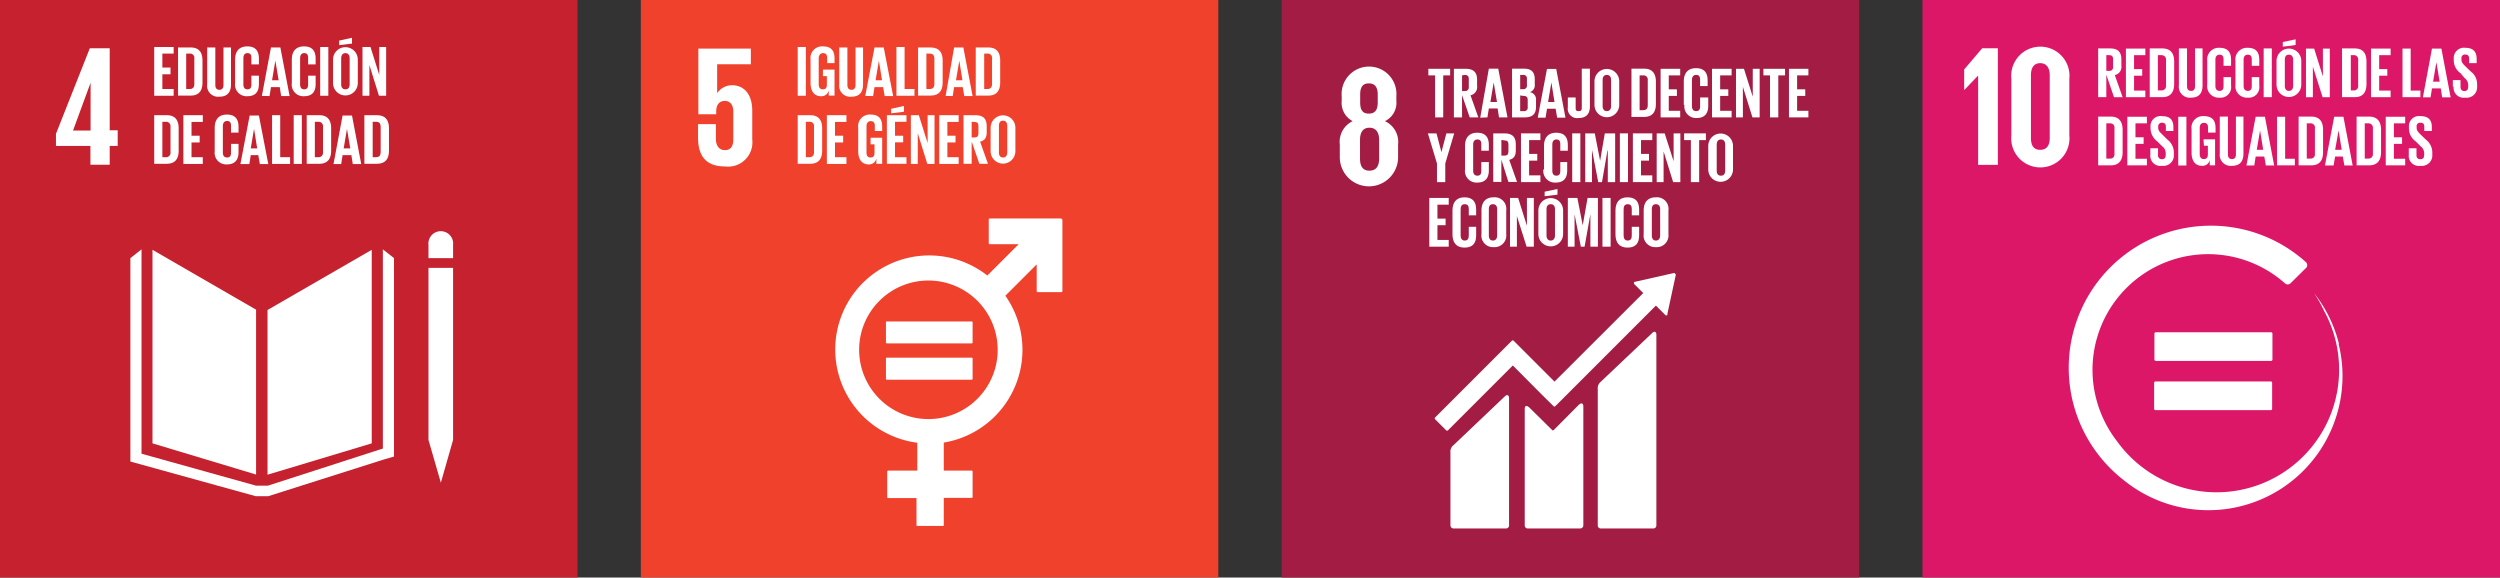 <svg id="Capa_1" data-name="Capa 1" xmlns="http://www.w3.org/2000/svg" xmlns:xlink="http://www.w3.org/1999/xlink" viewBox="0 0 159.52 36.85"><rect x="0" y="0" width="159.52" height="36.85" fill="#333333" stroke="none"/><defs><style>.cls-1{fill:none;}.cls-2{fill:#a21c44;}.cls-3{clip-path:url(#clip-path);}.cls-4{fill:#fff;}.cls-5{fill:#c5212e;}.cls-6{fill:#ef412c;}.cls-7{fill:#dd1768;}</style><clipPath id="clip-path" transform="translate(-3 -4.97)"><rect class="cls-1" x="3" y="4.97" width="159.52" height="36.85"/></clipPath></defs><rect class="cls-2" x="81.78" width="36.85" height="36.85"/><g class="cls-3"><path class="cls-4" d="M91,15.09c0,.45-.17.77-.62.77s-.6-.32-.6-.77v-1.2c0-.45.17-.77.6-.77s.62.32.62.77ZM89.79,11c0-.45.15-.71.55-.71s.57.26.57.71v.51c0,.44-.15.71-.57.71s-.55-.27-.55-.71Zm2.42,4v-.81a1.46,1.46,0,0,0-.84-1.49,1.3,1.3,0,0,0,.73-1.29v-.31a1.75,1.75,0,1,0-3.49,0v.31a1.32,1.32,0,0,0,.7,1.29,1.46,1.46,0,0,0-.82,1.49V15a1.86,1.86,0,1,0,3.72,0" transform="translate(-3 -4.97)"/><path class="cls-4" d="M108.4,26.24l-3.27,3.1a.53.53,0,0,0-.18.46v8.7a.19.19,0,0,0,.18.19h3.37a.19.19,0,0,0,.19-.19V26.31c0-.1-.08-.29-.29-.07" transform="translate(-3 -4.97)"/><path class="cls-4" d="M99,30.28l-3.26,3.1a.52.52,0,0,0-.19.47V38.5a.2.2,0,0,0,.19.19h3.37a.19.19,0,0,0,.18-.19V30.36c0-.11-.08-.29-.29-.08" transform="translate(-3 -4.97)"/><path class="cls-4" d="M109.88,22.47a.11.11,0,0,0,0-.07l-.06,0h-.05l-2.49.56h0l0,0a.12.12,0,0,0,0,.14l0,0,.57.57-5.66,5.65-2.61-2.61a.08.08,0,0,0-.11,0l-.71.71h0l-4.19,4.19a.08.08,0,0,0,0,.11l.71.71a.08.08,0,0,0,.11,0l4.14-4.14,1.89,1.9h0l.71.7a.08.08,0,0,0,.11,0l6.42-6.42.6.6a.09.09,0,0,0,.13,0,.09.09,0,0,0,0-.06h0l.55-2.55Z" transform="translate(-3 -4.97)"/><path class="cls-4" d="M103.72,30.82l-1.58,1.59a.07.07,0,0,1-.1,0L100.61,31c-.27-.26-.32-.05-.32.06V38.5a.19.19,0,0,0,.18.19h3.37a.2.2,0,0,0,.19-.19V30.88c0-.1-.08-.29-.31-.06" transform="translate(-3 -4.97)"/></g><polygon class="cls-4" points="91.14 4.39 92.53 4.39 92.53 4.81 92.09 4.81 92.09 7.49 91.57 7.49 91.57 4.81 91.14 4.81 91.14 4.39"/><g class="cls-3"><path class="cls-4" d="M96.29,9.78v1h.17a.23.23,0,0,0,.26-.26V10c0-.17-.08-.25-.26-.25Zm0,1.26v1.42h-.52V9.36h.76c.52,0,.72.26.72.69v.4a.53.53,0,0,1-.42.6l.5,1.41h-.55Z" transform="translate(-3 -4.97)"/></g><path class="cls-4" d="M98.1,11.48h.42l-.21-1.25h0Zm-.65,1L98,9.35h.6l.59,3.11h-.54l-.09-.57H98l-.09.57Z" transform="translate(-3 -4.97)"/><g class="cls-3"><path class="cls-4" d="M100,11.06v1h.23a.22.22,0,0,0,.25-.25v-.46c0-.17-.07-.26-.26-.26Zm0-.4h.18a.22.22,0,0,0,.25-.25V10a.22.22,0,0,0-.25-.25H100Zm-.52-1.31h.75c.52,0,.7.25.7.69v.31a.46.46,0,0,1-.31.5.47.47,0,0,1,.39.52v.41c0,.44-.2.68-.72.68h-.81Z" transform="translate(-3 -4.97)"/></g><path class="cls-4" d="M101.78,11.48h.41l-.2-1.25h0Zm-.66,1,.59-3.11h.59l.59,3.11h-.53l-.1-.57h-.55l-.09.57Z" transform="translate(-3 -4.97)"/><g class="cls-3"><path class="cls-4" d="M104.45,9.35v2.4c0,.45-.2.75-.72.75a.6.6,0,0,1-.69-.69v-.62h.5v.62c0,.16,0,.25.19.25s.2-.09.2-.25V9.35Z" transform="translate(-3 -4.97)"/><path class="cls-4" d="M105.8,11.74V10.07c0-.18-.08-.32-.27-.32s-.27.14-.27.32v1.67c0,.19.09.32.27.32s.27-.13.27-.32m-1.06-.08v-1.5a.79.79,0,1,1,1.58,0v1.5a.79.79,0,1,1-1.58,0" transform="translate(-3 -4.97)"/><path class="cls-4" d="M107.84,12c.22,0,.3-.12.3-.31V10.09a.27.27,0,0,0-.3-.31h-.22V12Zm.82-1.84v1.44c0,.47-.19.83-.75.83h-.81V9.35h.81c.56,0,.75.36.75.84" transform="translate(-3 -4.97)"/></g><polygon class="cls-4" points="105.96 4.39 107.21 4.39 107.21 4.81 106.48 4.81 106.48 5.7 107 5.7 107 6.12 106.48 6.12 106.48 7.07 107.21 7.07 107.21 7.49 105.96 7.49 105.96 4.39"/><g class="cls-3"><path class="cls-4" d="M110.44,11.66v-1.5c0-.49.23-.84.78-.84s.74.32.74.78v.36h-.48v-.4c0-.2-.06-.31-.25-.31s-.27.14-.27.32v1.67c0,.19.08.32.27.32s.25-.12.25-.3v-.57H112v.53c0,.45-.19.78-.74.78a.74.74,0,0,1-.78-.84" transform="translate(-3 -4.97)"/></g><polygon class="cls-4" points="109.24 4.39 110.49 4.39 110.49 4.81 109.76 4.81 109.76 5.7 110.28 5.7 110.28 6.12 109.76 6.12 109.76 7.07 110.49 7.07 110.49 7.49 109.24 7.49 109.24 4.39"/><polygon class="cls-4" points="111.21 5.54 111.21 7.49 110.77 7.49 110.77 4.39 111.28 4.39 111.84 6.17 111.84 4.39 112.28 4.39 112.28 7.49 111.82 7.49 111.21 5.54"/><polygon class="cls-4" points="112.52 4.39 113.9 4.39 113.9 4.81 113.47 4.81 113.47 7.49 112.94 7.49 112.94 4.81 112.52 4.81 112.52 4.39"/><polygon class="cls-4" points="114.15 4.39 115.39 4.39 115.39 4.81 114.67 4.81 114.67 5.7 115.19 5.7 115.19 6.12 114.67 6.12 114.67 7.07 115.39 7.07 115.39 7.49 114.15 7.49 114.15 4.39"/><polygon class="cls-4" points="92.22 10.43 92.22 11.62 91.69 11.62 91.69 10.43 91.11 8.51 91.66 8.51 91.97 9.69 91.98 9.69 92.29 8.51 92.79 8.51 92.22 10.43"/><g class="cls-3"><path class="cls-4" d="M96.48,15.78v-1.5c0-.49.23-.84.78-.84s.74.32.74.78v.37h-.48v-.41c0-.2-.06-.31-.25-.31S97,14,97,14.2v1.66c0,.19.08.32.27.32s.25-.12.25-.3v-.57H98v.53c0,.45-.19.78-.74.78a.74.74,0,0,1-.78-.84" transform="translate(-3 -4.97)"/><path class="cls-4" d="M98.8,13.9v1H99c.18,0,.25-.09.25-.26v-.46c0-.17-.07-.25-.25-.25Zm0,1.26v1.42h-.52v-3.1H99c.53,0,.72.26.72.69v.4c0,.34-.12.53-.42.6l.5,1.41h-.55Z" transform="translate(-3 -4.97)"/></g><polygon class="cls-4" points="97.05 8.51 98.29 8.51 98.29 8.94 97.57 8.94 97.57 9.82 98.09 9.82 98.09 10.25 97.57 10.25 97.57 11.19 98.29 11.19 98.29 11.62 97.05 11.62 97.05 8.51"/><g class="cls-3"><path class="cls-4" d="M101.52,15.78v-1.5c0-.49.23-.84.78-.84s.74.32.74.78v.37h-.48v-.41c0-.2-.06-.31-.25-.31s-.26.14-.26.33v1.66c0,.19.07.32.26.32s.25-.12.25-.3v-.57H103v.53c0,.45-.18.78-.74.78a.74.74,0,0,1-.78-.84" transform="translate(-3 -4.97)"/></g><rect class="cls-4" x="100.32" y="8.51" width="0.52" height="3.11"/><polygon class="cls-4" points="102.59 9.6 102.57 9.6 102.22 11.62 101.98 11.62 101.59 9.6 101.58 9.6 101.58 11.62 101.15 11.62 101.15 8.51 101.76 8.51 102.1 10.26 102.1 10.26 102.4 8.51 103.06 8.51 103.06 11.62 102.59 11.62 102.59 9.6"/><rect class="cls-4" x="103.36" y="8.51" width="0.52" height="3.11"/><polygon class="cls-4" points="104.19 8.51 105.43 8.51 105.43 8.94 104.71 8.94 104.71 9.82 105.22 9.82 105.22 10.25 104.71 10.25 104.71 11.19 105.43 11.19 105.43 11.62 104.19 11.62 104.19 8.51"/><polygon class="cls-4" points="106.15 9.66 106.15 11.62 105.71 11.62 105.71 8.51 106.22 8.51 106.79 10.29 106.79 8.51 107.22 8.51 107.22 11.62 106.76 11.62 106.15 9.66"/><polygon class="cls-4" points="107.46 8.51 108.85 8.51 108.85 8.94 108.42 8.94 108.42 11.62 107.89 11.62 107.89 8.94 107.46 8.94 107.46 8.51"/><g class="cls-3"><path class="cls-4" d="M113.08,15.86V14.2c0-.19-.08-.33-.27-.33s-.27.14-.27.33v1.66c0,.19.08.32.27.32s.27-.13.27-.32M112,15.78v-1.5a.79.79,0,1,1,1.58,0v1.5a.79.79,0,1,1-1.58,0" transform="translate(-3 -4.97)"/></g><polygon class="cls-4" points="91.2 12.63 92.44 12.63 92.44 13.06 91.72 13.06 91.72 13.95 92.24 13.95 92.24 14.37 91.72 14.37 91.72 15.31 92.44 15.31 92.44 15.74 91.2 15.74 91.2 12.63"/><g class="cls-3"><path class="cls-4" d="M95.68,19.9V18.4c0-.49.22-.84.77-.84s.74.32.74.78v.37h-.47V18.3c0-.19-.07-.3-.26-.3s-.26.13-.26.32V20c0,.18.08.32.26.32s.26-.12.26-.31v-.57h.47V20c0,.44-.18.77-.74.77s-.77-.36-.77-.84" transform="translate(-3 -4.97)"/><path class="cls-4" d="M98.53,20V18.32c0-.19-.08-.32-.27-.32s-.26.13-.26.32V20c0,.18.08.32.26.32s.27-.14.27-.32m-1-.09V18.4c0-.49.23-.84.78-.84a.74.74,0,0,1,.8.84v1.5a.75.75,0,0,1-.8.84.74.74,0,0,1-.78-.84" transform="translate(-3 -4.97)"/></g><polygon class="cls-4" points="96.79 13.79 96.79 15.74 96.35 15.74 96.35 12.63 96.87 12.63 97.43 14.41 97.43 12.63 97.87 12.63 97.87 15.74 97.41 15.74 96.79 13.79"/><g class="cls-3"><path class="cls-4" d="M102.22,20V18.32c0-.19-.08-.32-.27-.32s-.27.13-.27.32V20c0,.18.09.32.27.32s.27-.14.27-.32m.16-2.61-.82.1v-.29l.82-.17Zm-1.22,2.52V18.4a.79.79,0,1,1,1.58,0v1.5a.79.79,0,1,1-1.58,0" transform="translate(-3 -4.97)"/></g><polygon class="cls-4" points="101.48 13.72 101.47 13.72 101.11 15.74 100.87 15.74 100.48 13.72 100.47 13.72 100.47 15.74 100.04 15.74 100.04 12.63 100.65 12.63 100.99 14.38 100.99 14.38 101.3 12.63 101.96 12.63 101.96 15.74 101.48 15.74 101.48 13.72"/><rect class="cls-4" x="102.25" y="12.63" width="0.52" height="3.11"/><g class="cls-3"><path class="cls-4" d="M106.08,19.9V18.4c0-.49.22-.84.77-.84s.74.32.74.78v.37h-.47V18.3c0-.19-.07-.3-.26-.3s-.26.13-.26.32V20c0,.18.08.32.26.32s.26-.12.26-.31v-.57h.47V20c0,.44-.18.77-.74.77s-.77-.36-.77-.84" transform="translate(-3 -4.97)"/><path class="cls-4" d="M108.93,20V18.32c0-.19-.08-.32-.27-.32s-.26.13-.26.32V20c0,.18.08.32.26.32s.27-.14.27-.32m-1.05-.09V18.4c0-.49.23-.84.78-.84a.74.74,0,0,1,.8.84v1.5a.75.75,0,0,1-.8.84.74.74,0,0,1-.78-.84" transform="translate(-3 -4.97)"/></g><rect class="cls-5" width="36.85" height="36.85"/><path class="cls-4" d="M7.66,13.3l1.12-3.05h0V13.3Zm1.11,2.18H10v-1.2h.51v-1H10V8.05H8.73L6.57,13.51v.77h2.2Z" transform="translate(-3 -4.97)"/><polygon class="cls-4" points="16.34 19.76 9.73 15.94 9.73 28.29 16.34 30.28 16.34 19.76"/><polygon class="cls-4" points="17.07 19.78 17.07 30.29 23.72 28.29 23.72 15.94 17.07 19.78"/><g class="cls-3"><path class="cls-4" d="M31.91,20.6a.79.79,0,1,0-1.57,0v.84h1.57Z" transform="translate(-3 -4.97)"/></g><polygon class="cls-4" points="27.54 28.07 27.34 28.07 28.13 30.8 28.91 28.07 28.71 28.07 28.91 28.07 28.91 17.09 28.71 17.09 28.52 17.09 28.31 17.09 27.92 17.09 27.73 17.09 27.54 17.09 27.34 17.09 27.34 28.07 27.54 28.07"/><polygon class="cls-4" points="25.14 16.47 24.43 15.91 24.43 28.62 17.09 30.99 16.75 30.99 16.68 30.99 16.34 30.99 9.03 28.95 9.03 15.91 8.32 16.47 8.32 29.45 16.31 31.66 16.68 31.66 16.75 31.66 17.12 31.66 24.49 29.32 25.14 29.13 25.14 16.47"/><polygon class="cls-4" points="9.84 3 11.08 3 11.08 3.42 10.36 3.42 10.36 4.31 10.88 4.31 10.88 4.74 10.36 4.74 10.36 5.68 11.08 5.68 11.08 6.11 9.84 6.11 9.84 3"/><g class="cls-3"><path class="cls-4" d="M15.1,10.65c.22,0,.3-.13.3-.32V8.7a.27.27,0,0,0-.3-.31h-.22v2.26Zm.82-1.85v1.44c0,.47-.19.83-.75.83h-.81V8h.81c.56,0,.75.35.75.83" transform="translate(-3 -4.97)"/><path class="cls-4" d="M17.74,8v2.35c0,.48-.21.79-.74.79a.7.7,0,0,1-.78-.79V8h.52v2.4c0,.18.08.3.26.3s.26-.12.26-.3V8Z" transform="translate(-3 -4.97)"/><path class="cls-4" d="M18,10.27V8.77c0-.49.23-.84.78-.84s.74.32.74.78v.37h-.48V8.67c0-.2-.06-.31-.25-.31s-.26.14-.26.33v1.66c0,.19.07.32.26.32s.25-.12.25-.3V9.8h.48v.53c0,.45-.18.78-.74.78a.74.74,0,0,1-.78-.84" transform="translate(-3 -4.97)"/></g><path class="cls-4" d="M20.36,10.09h.42l-.21-1.25h0Zm-.65,1L20.29,8h.6l.59,3.1h-.54l-.09-.57h-.56l-.09.57Z" transform="translate(-3 -4.97)"/><g class="cls-3"><path class="cls-4" d="M21.62,10.27V8.77c0-.49.23-.84.78-.84s.74.32.74.78v.37h-.48V8.67c0-.2-.06-.31-.25-.31s-.26.14-.26.33v1.66c0,.19.07.32.26.32s.25-.12.25-.3V9.8h.48v.53c0,.45-.18.78-.74.78a.74.74,0,0,1-.78-.84" transform="translate(-3 -4.97)"/></g><rect class="cls-4" x="20.43" y="3" width="0.52" height="3.11"/><g class="cls-3"><path class="cls-4" d="M25.31,10.35V8.69c0-.19-.09-.33-.27-.33s-.27.14-.27.33v1.66c0,.19.08.32.27.32s.27-.13.27-.32m.15-2.6-.82.1V7.56l.82-.18Zm-1.21,2.52V8.77a.79.79,0,1,1,1.58,0v1.5a.79.79,0,1,1-1.58,0" transform="translate(-3 -4.97)"/></g><polygon class="cls-4" points="23.57 4.15 23.57 6.11 23.13 6.11 23.13 3 23.64 3 24.2 4.78 24.2 3 24.64 3 24.64 6.11 24.18 6.11 23.57 4.15"/><g class="cls-3"><path class="cls-4" d="M13.58,15a.28.28,0,0,0,.3-.32V13.05a.28.28,0,0,0-.3-.31h-.22V15Zm.82-1.85v1.44c0,.48-.2.83-.76.83h-.8v-3.1h.8c.56,0,.76.35.76.83" transform="translate(-3 -4.97)"/></g><polygon class="cls-4" points="11.7 7.35 12.94 7.35 12.94 7.78 12.22 7.78 12.22 8.66 12.74 8.66 12.74 9.09 12.22 9.09 12.22 10.03 12.94 10.03 12.94 10.46 11.7 10.46 11.7 7.35"/><g class="cls-3"><path class="cls-4" d="M16.7,14.62v-1.5c0-.49.23-.84.78-.84s.74.32.74.78v.37h-.48V13c0-.2-.06-.31-.25-.31s-.27.14-.27.33V14.7c0,.19.08.32.27.32s.25-.12.25-.3v-.57h.48v.53c0,.45-.19.78-.74.78a.74.74,0,0,1-.78-.84" transform="translate(-3 -4.97)"/></g><path class="cls-4" d="M19,14.44h.41l-.2-1.25h0Zm-.66,1,.59-3.1h.59l.6,3.1h-.54l-.1-.57H19l-.09.57Z" transform="translate(-3 -4.97)"/><polygon class="cls-4" points="17.36 7.35 17.88 7.35 17.88 10.03 18.51 10.03 18.51 10.46 17.36 10.46 17.36 7.35"/><rect class="cls-4" x="18.74" y="7.35" width="0.52" height="3.11"/><g class="cls-3"><path class="cls-4" d="M23.31,15a.28.28,0,0,0,.3-.32V13.05a.28.28,0,0,0-.3-.31h-.22V15Zm.82-1.85v1.44c0,.48-.2.83-.76.83h-.8v-3.1h.8c.56,0,.76.35.76.83" transform="translate(-3 -4.97)"/></g><path class="cls-4" d="M24.93,14.44h.42l-.21-1.25h0Zm-.65,1,.58-3.1h.6l.59,3.1h-.54l-.09-.57h-.56l-.09.57Z" transform="translate(-3 -4.97)"/><g class="cls-3"><path class="cls-4" d="M27,15c.21,0,.29-.13.29-.32V13.05c0-.18-.08-.31-.29-.31h-.22V15Zm.82-1.85v1.44c0,.48-.2.83-.76.83h-.81v-3.1h.81c.56,0,.76.35.76.83" transform="translate(-3 -4.97)"/></g><rect class="cls-6" x="40.89" width="36.85" height="36.85"/><g class="cls-3"><path class="cls-4" d="M49.76,10.41a1.13,1.13,0,0,0-1,.51h0V9.07h2.15v-1H47.56v4.19H48.7v-.17c0-.44.2-.68.55-.68s.54.27.54.67v1.8c0,.39-.15.67-.53.67s-.58-.29-.58-.73v-.93H47.54v.85c0,1.12.45,1.85,1.72,1.85A1.55,1.55,0,0,0,51,13.87V12.05c0-1.17-.61-1.64-1.28-1.64" transform="translate(-3 -4.97)"/><path class="cls-4" d="M62.25,31.71a4.42,4.42,0,1,1,4.41-4.42,4.42,4.42,0,0,1-4.41,4.42m8.48-12.8H66.15a.06.06,0,0,0-.06.06v1.52a.06.06,0,0,0,.06.06H68l-2,2a6,6,0,1,0-4.47,10.67V35H59.67a.06.06,0,0,0-.06.06v1.63a.06.06,0,0,0,.06.06h1.81v1.72s0,.06.05.06h1.63a.05.05,0,0,0,.06-.06V36.74H65a.06.06,0,0,0,.06-.06V35.05A.06.06,0,0,0,65,35H63.22V33.21a6,6,0,0,0,3.93-9.37l2-2v1.71a.06.06,0,0,0,.06.06h1.52a.06.06,0,0,0,.06-.06V19a.06.06,0,0,0-.06-.06" transform="translate(-3 -4.97)"/><path class="cls-4" d="M65,25.48H59.59a.06.06,0,0,0-.06.05v1.3a.06.06,0,0,0,.06.05H65a.06.06,0,0,0,.06-.05v-1.3a.06.06,0,0,0-.06-.05" transform="translate(-3 -4.97)"/><path class="cls-4" d="M65,27.79H59.59a.06.06,0,0,0-.06.06v1.29a.06.06,0,0,0,.06.06H65a.06.06,0,0,0,.06-.06V27.85a.06.06,0,0,0-.06-.06" transform="translate(-3 -4.97)"/></g><rect class="cls-4" x="50.9" y="3" width="0.52" height="3.11"/><g class="cls-3"><path class="cls-4" d="M55.51,9.41h.74v1.66h-.37v-.34a.47.47,0,0,1-.5.38c-.45,0-.66-.36-.66-.84V8.77a.74.74,0,0,1,.79-.84c.57,0,.74.32.74.78V9h-.47V8.67c0-.2-.08-.31-.26-.31s-.28.14-.28.33v1.66c0,.19.08.32.26.32s.26-.09.26-.29V9.83h-.25Z" transform="translate(-3 -4.97)"/><path class="cls-4" d="M58.07,8v2.35c0,.48-.21.79-.74.79a.7.7,0,0,1-.78-.79V8h.52v2.4c0,.18.08.3.26.3s.26-.12.26-.3V8Z" transform="translate(-3 -4.97)"/></g><path class="cls-4" d="M58.87,10.09h.41l-.2-1.25h0Zm-.66,1L58.8,8h.59l.6,3.1h-.54l-.1-.57H58.8l-.09.57Z" transform="translate(-3 -4.97)"/><polygon class="cls-4" points="57.2 3 57.72 3 57.72 5.68 58.35 5.68 58.35 6.11 57.2 6.11 57.2 3"/><g class="cls-3"><path class="cls-4" d="M62.33,10.65c.21,0,.29-.13.29-.32V8.7c0-.18-.08-.31-.29-.31h-.22v2.26Zm.82-1.85v1.44c0,.47-.2.83-.76.83h-.81V8h.81c.56,0,.76.35.76.83" transform="translate(-3 -4.97)"/></g><path class="cls-4" d="M64,10.09h.41l-.2-1.25h0Zm-.66,1L63.88,8h.59l.59,3.1h-.53l-.1-.57h-.55l-.09.57Z" transform="translate(-3 -4.97)"/><g class="cls-3"><path class="cls-4" d="M66,10.65c.22,0,.3-.13.3-.32V8.7a.27.27,0,0,0-.3-.31H65.8v2.26Zm.82-1.85v1.44c0,.47-.2.83-.75.83h-.81V8h.81c.55,0,.75.35.75.83" transform="translate(-3 -4.97)"/><path class="cls-4" d="M54.64,15c.22,0,.3-.13.3-.32V13.05a.27.27,0,0,0-.3-.31h-.22V15Zm.82-1.85v1.44c0,.48-.2.83-.76.83h-.8v-3.1h.8c.56,0,.76.35.76.83" transform="translate(-3 -4.97)"/></g><polygon class="cls-4" points="52.76 7.35 54.01 7.35 54.01 7.78 53.28 7.78 53.28 8.66 53.8 8.66 53.8 9.09 53.28 9.09 53.28 10.03 54.01 10.03 54.01 10.46 52.76 10.46 52.76 7.35"/><g class="cls-3"><path class="cls-4" d="M58.55,13.76h.74v1.66h-.37v-.34a.47.47,0,0,1-.5.38c-.45,0-.66-.36-.66-.84v-1.5a.74.74,0,0,1,.79-.84c.57,0,.74.32.74.78v.27h-.47V13c0-.19-.08-.3-.26-.3s-.27.13-.27.32V14.7c0,.19.07.32.25.32s.26-.09.26-.29v-.55h-.25Z" transform="translate(-3 -4.97)"/></g><path class="cls-4" d="M60.68,12.1l-.82.1v-.29l.82-.18Zm-1.09.22h1.25v.42h-.73v.89h.52v.42h-.52V15h.73v.42H59.59Z" transform="translate(-3 -4.97)"/><polygon class="cls-4" points="58.56 8.5 58.56 10.46 58.12 10.46 58.12 7.35 58.63 7.35 59.19 9.13 59.19 7.35 59.63 7.35 59.63 10.46 59.17 10.46 58.56 8.5"/><polygon class="cls-4" points="59.93 7.35 61.17 7.35 61.17 7.78 60.45 7.78 60.45 8.66 60.97 8.66 60.97 9.09 60.45 9.09 60.45 10.03 61.17 10.03 61.17 10.46 59.93 10.46 59.93 7.35"/><g class="cls-3"><path class="cls-4" d="M65,12.74v1h.18c.18,0,.25-.09.25-.26V13c0-.17-.07-.25-.25-.25ZM65,14v1.42h-.52v-3.1h.76c.53,0,.72.26.72.69v.4c0,.34-.12.53-.42.6l.5,1.41h-.55Z" transform="translate(-3 -4.97)"/><path class="cls-4" d="M67.27,14.7V13c0-.19-.08-.33-.27-.33s-.26.14-.26.33V14.7c0,.19.08.32.26.32s.27-.13.27-.32m-1.06-.08v-1.5a.79.79,0,1,1,1.58,0v1.5a.79.79,0,1,1-1.58,0" transform="translate(-3 -4.97)"/></g><rect class="cls-7" x="122.67" width="36.85" height="36.85"/><polygon class="cls-4" points="126.22 4.83 126.22 10.52 127.48 10.52 127.48 3.08 126.48 3.08 125.33 4.43 125.33 5.74 125.34 5.74 126.21 4.83 126.22 4.83"/><g class="cls-3"><path class="cls-4" d="M132.59,13.77v-4c0-.45.17-.77.59-.77s.61.32.61.77v4c0,.45-.17.76-.61.76s-.59-.31-.59-.76m2.45-.2V10a1.86,1.86,0,1,0-3.7,0v3.6a1.86,1.86,0,1,0,3.7,0" transform="translate(-3 -4.97)"/><path class="cls-4" d="M147.9,29.31h-7.37a.08.08,0,0,0-.08.08v1.67a.09.09,0,0,0,.08.08h7.37a.09.09,0,0,0,.08-.08V29.39a.08.08,0,0,0-.08-.08" transform="translate(-3 -4.97)"/><path class="cls-4" d="M148,26.25a.09.09,0,0,0-.08-.08h-7.37a.09.09,0,0,0-.08.08v1.67a.09.09,0,0,0,.08.08h7.37a.09.09,0,0,0,.08-.08Z" transform="translate(-3 -4.97)"/><path class="cls-4" d="M152.24,26.9a8.44,8.44,0,0,0-1.58-3.22h0a8.23,8.23,0,0,1,.63,1.12,7.82,7.82,0,0,1-13.21,8.32,7.48,7.48,0,0,1-1.34-2.76,7.38,7.38,0,0,1,12.06-7.31l0,0a.28.28,0,0,0,.17.07.27.27,0,0,0,.19-.08l0,0,.93-.92.07-.06a.35.35,0,0,0,.06-.17.27.27,0,0,0-.08-.19l0,0a9.07,9.07,0,1,0-11.65,13.89,8.56,8.56,0,0,0,13.73-8.68" transform="translate(-3 -4.97)"/><path class="cls-4" d="M137.4,8.49v1h.18a.22.22,0,0,0,.25-.25V8.74c0-.17-.07-.25-.25-.25Zm0,1.25v1.43h-.52V8.06h.76c.53,0,.72.26.72.7v.4a.53.53,0,0,1-.42.6l.5,1.41h-.55Z" transform="translate(-3 -4.97)"/></g><polygon class="cls-4" points="135.65 3.1 136.89 3.1 136.89 3.52 136.17 3.52 136.17 4.41 136.69 4.41 136.69 4.83 136.17 4.83 136.17 5.78 136.89 5.78 136.89 6.2 135.65 6.2 135.65 3.1"/><g class="cls-3"><path class="cls-4" d="M140.91,10.74a.28.28,0,0,0,.3-.31V8.8a.28.28,0,0,0-.3-.31h-.22v2.25Zm.82-1.84v1.43c0,.48-.2.84-.76.84h-.8V8.06h.8c.56,0,.76.35.76.84" transform="translate(-3 -4.97)"/><path class="cls-4" d="M143.54,8.06v2.35c0,.48-.2.79-.73.79a.7.7,0,0,1-.78-.79V8.06h.52v2.4c0,.19.07.31.26.31s.25-.12.25-.31V8.06Z" transform="translate(-3 -4.97)"/><path class="cls-4" d="M143.84,10.37V8.86a.74.74,0,0,1,.78-.84c.58,0,.74.33.74.78v.37h-.48V8.76c0-.19-.06-.3-.25-.3s-.27.13-.27.32v1.67c0,.19.08.32.27.32s.25-.12.25-.3V9.89h.48v.54a.67.67,0,0,1-.74.77.73.73,0,0,1-.78-.83" transform="translate(-3 -4.97)"/><path class="cls-4" d="M145.64,10.37V8.86a.74.74,0,0,1,.78-.84c.58,0,.74.33.74.78v.37h-.48V8.76c0-.19-.06-.3-.25-.3s-.27.13-.27.32v1.67c0,.19.08.32.27.32s.25-.12.25-.3V9.89h.48v.54a.67.67,0,0,1-.74.77.73.73,0,0,1-.78-.83" transform="translate(-3 -4.97)"/></g><rect class="cls-4" x="144.44" y="3.09" width="0.52" height="3.11"/><g class="cls-3"><path class="cls-4" d="M149.32,10.45V8.78c0-.19-.08-.32-.27-.32s-.26.13-.26.32v1.67c0,.19.08.32.26.32s.27-.13.27-.32m.16-2.61-.82.11v-.3l.82-.17Zm-1.22,2.53V8.86a.79.79,0,1,1,1.58,0v1.51a.79.79,0,1,1-1.58,0" transform="translate(-3 -4.97)"/></g><polygon class="cls-4" points="147.58 4.25 147.58 6.2 147.14 6.2 147.14 3.1 147.66 3.1 148.22 4.88 148.22 3.1 148.66 3.1 148.66 6.2 148.2 6.2 147.58 4.25"/><g class="cls-3"><path class="cls-4" d="M153.17,10.74a.27.27,0,0,0,.3-.31V8.8a.27.27,0,0,0-.3-.31H153v2.25ZM154,8.9v1.43c0,.48-.19.84-.75.84h-.81V8.06h.81c.56,0,.75.35.75.84" transform="translate(-3 -4.97)"/></g><polygon class="cls-4" points="151.29 3.1 152.54 3.1 152.54 3.52 151.81 3.52 151.81 4.41 152.33 4.41 152.33 4.83 151.81 4.83 151.81 5.78 152.54 5.78 152.54 6.2 151.29 6.2 151.29 3.1"/><polygon class="cls-4" points="153.3 3.1 153.82 3.1 153.82 5.78 154.44 5.78 154.44 6.2 153.3 6.2 153.3 3.1"/><path class="cls-4" d="M158.25,10.18h.42l-.21-1.24h0Zm-.65,1,.58-3.11h.6l.59,3.11h-.54l-.09-.57h-.56l-.09.57Z" transform="translate(-3 -4.97)"/><g class="cls-3"><path class="cls-4" d="M159.51,10.5v-.42H160v.43c0,.17.08.27.25.27s.24-.11.24-.27v-.12a.55.55,0,0,0-.23-.44L160,9.64a1,1,0,0,1-.43-.83v-.1a.65.65,0,0,1,.73-.69c.52,0,.73.26.73.71V9h-.48V8.71c0-.18-.08-.26-.25-.26a.22.22,0,0,0-.24.25v.07c0,.17.09.27.24.42l.34.33a1,1,0,0,1,.42.8v.16a.67.67,0,0,1-.76.72.64.64,0,0,1-.74-.7" transform="translate(-3 -4.97)"/><path class="cls-4" d="M137.62,15.09a.27.27,0,0,0,.3-.31V13.15a.27.27,0,0,0-.3-.31h-.22v2.25Zm.82-1.84v1.43c0,.48-.2.84-.75.84h-.81V12.41h.81c.55,0,.75.36.75.84" transform="translate(-3 -4.97)"/></g><polygon class="cls-4" points="135.74 7.45 136.99 7.45 136.99 7.87 136.26 7.87 136.26 8.76 136.78 8.76 136.78 9.18 136.26 9.18 136.26 10.13 136.99 10.13 136.99 10.55 135.74 10.55 135.74 7.45"/><g class="cls-3"><path class="cls-4" d="M140.21,14.85v-.42h.49v.43a.24.24,0,0,0,.26.27c.16,0,.23-.11.23-.27v-.12a.55.55,0,0,0-.23-.44l-.31-.31a1.06,1.06,0,0,1-.43-.83v-.1a.64.64,0,0,1,.73-.68c.52,0,.73.25.73.7v.25h-.48v-.27c0-.18-.08-.26-.24-.26a.23.23,0,0,0-.25.25v.07c0,.17.09.27.25.42l.33.33a1.05,1.05,0,0,1,.42.81v.15a.67.67,0,0,1-.76.72.64.64,0,0,1-.74-.7" transform="translate(-3 -4.97)"/></g><rect class="cls-4" x="138.99" y="7.45" width="0.52" height="3.11"/><g class="cls-3"><path class="cls-4" d="M143.6,13.86h.74v1.66H144v-.34a.47.47,0,0,1-.5.37c-.45,0-.66-.35-.66-.83V13.21a.73.73,0,0,1,.78-.83c.58,0,.75.32.75.77v.28h-.48v-.32c0-.19-.07-.3-.26-.3s-.27.13-.27.32V14.8c0,.19.08.32.26.32s.26-.1.26-.3v-.55h-.25Z" transform="translate(-3 -4.97)"/><path class="cls-4" d="M146.15,12.41v2.35c0,.48-.2.79-.73.79a.7.7,0,0,1-.78-.79V12.41h.52v2.4c0,.19.07.31.26.31s.25-.12.25-.31v-2.4Z" transform="translate(-3 -4.97)"/></g><path class="cls-4" d="M147,14.53h.41l-.2-1.24h0Zm-.66,1,.59-3.11h.59l.59,3.11h-.53l-.1-.57h-.55l-.09.57Z" transform="translate(-3 -4.97)"/><polygon class="cls-4" points="145.29 7.45 145.81 7.45 145.81 10.13 146.43 10.13 146.43 10.55 145.29 10.55 145.29 7.45"/><g class="cls-3"><path class="cls-4" d="M150.41,15.09a.27.27,0,0,0,.3-.31V13.15a.27.27,0,0,0-.3-.31h-.22v2.25Zm.82-1.84v1.43c0,.48-.19.84-.75.84h-.81V12.41h.81c.56,0,.75.36.75.84" transform="translate(-3 -4.97)"/></g><path class="cls-4" d="M152,14.53h.42l-.2-1.24h0Zm-.65,1,.59-3.11h.59l.59,3.11h-.53l-.1-.57H152l-.1.57Z" transform="translate(-3 -4.97)"/><g class="cls-3"><path class="cls-4" d="M154.11,15.09a.28.28,0,0,0,.3-.31V13.15a.28.28,0,0,0-.3-.31h-.22v2.25Zm.82-1.84v1.43c0,.48-.2.84-.76.84h-.8V12.41h.8c.56,0,.76.36.76.84" transform="translate(-3 -4.97)"/></g><polygon class="cls-4" points="152.23 7.45 153.47 7.45 153.47 7.87 152.75 7.87 152.75 8.76 153.27 8.76 153.27 9.18 152.75 9.18 152.75 10.13 153.47 10.13 153.47 10.55 152.23 10.55 152.23 7.45"/><g class="cls-3"><path class="cls-4" d="M156.7,14.85v-.42h.49v.43c0,.17.07.27.25.27s.24-.11.24-.27v-.12a.55.55,0,0,0-.23-.44l-.31-.31a1,1,0,0,1-.43-.83v-.1a.64.64,0,0,1,.73-.68c.52,0,.73.25.73.7v.25h-.48v-.27c0-.18-.08-.26-.25-.26a.22.22,0,0,0-.24.25v.07c0,.17.09.27.24.42l.34.33a1.05,1.05,0,0,1,.42.81v.15a.67.67,0,0,1-.76.72.64.64,0,0,1-.74-.7" transform="translate(-3 -4.97)"/></g></svg>